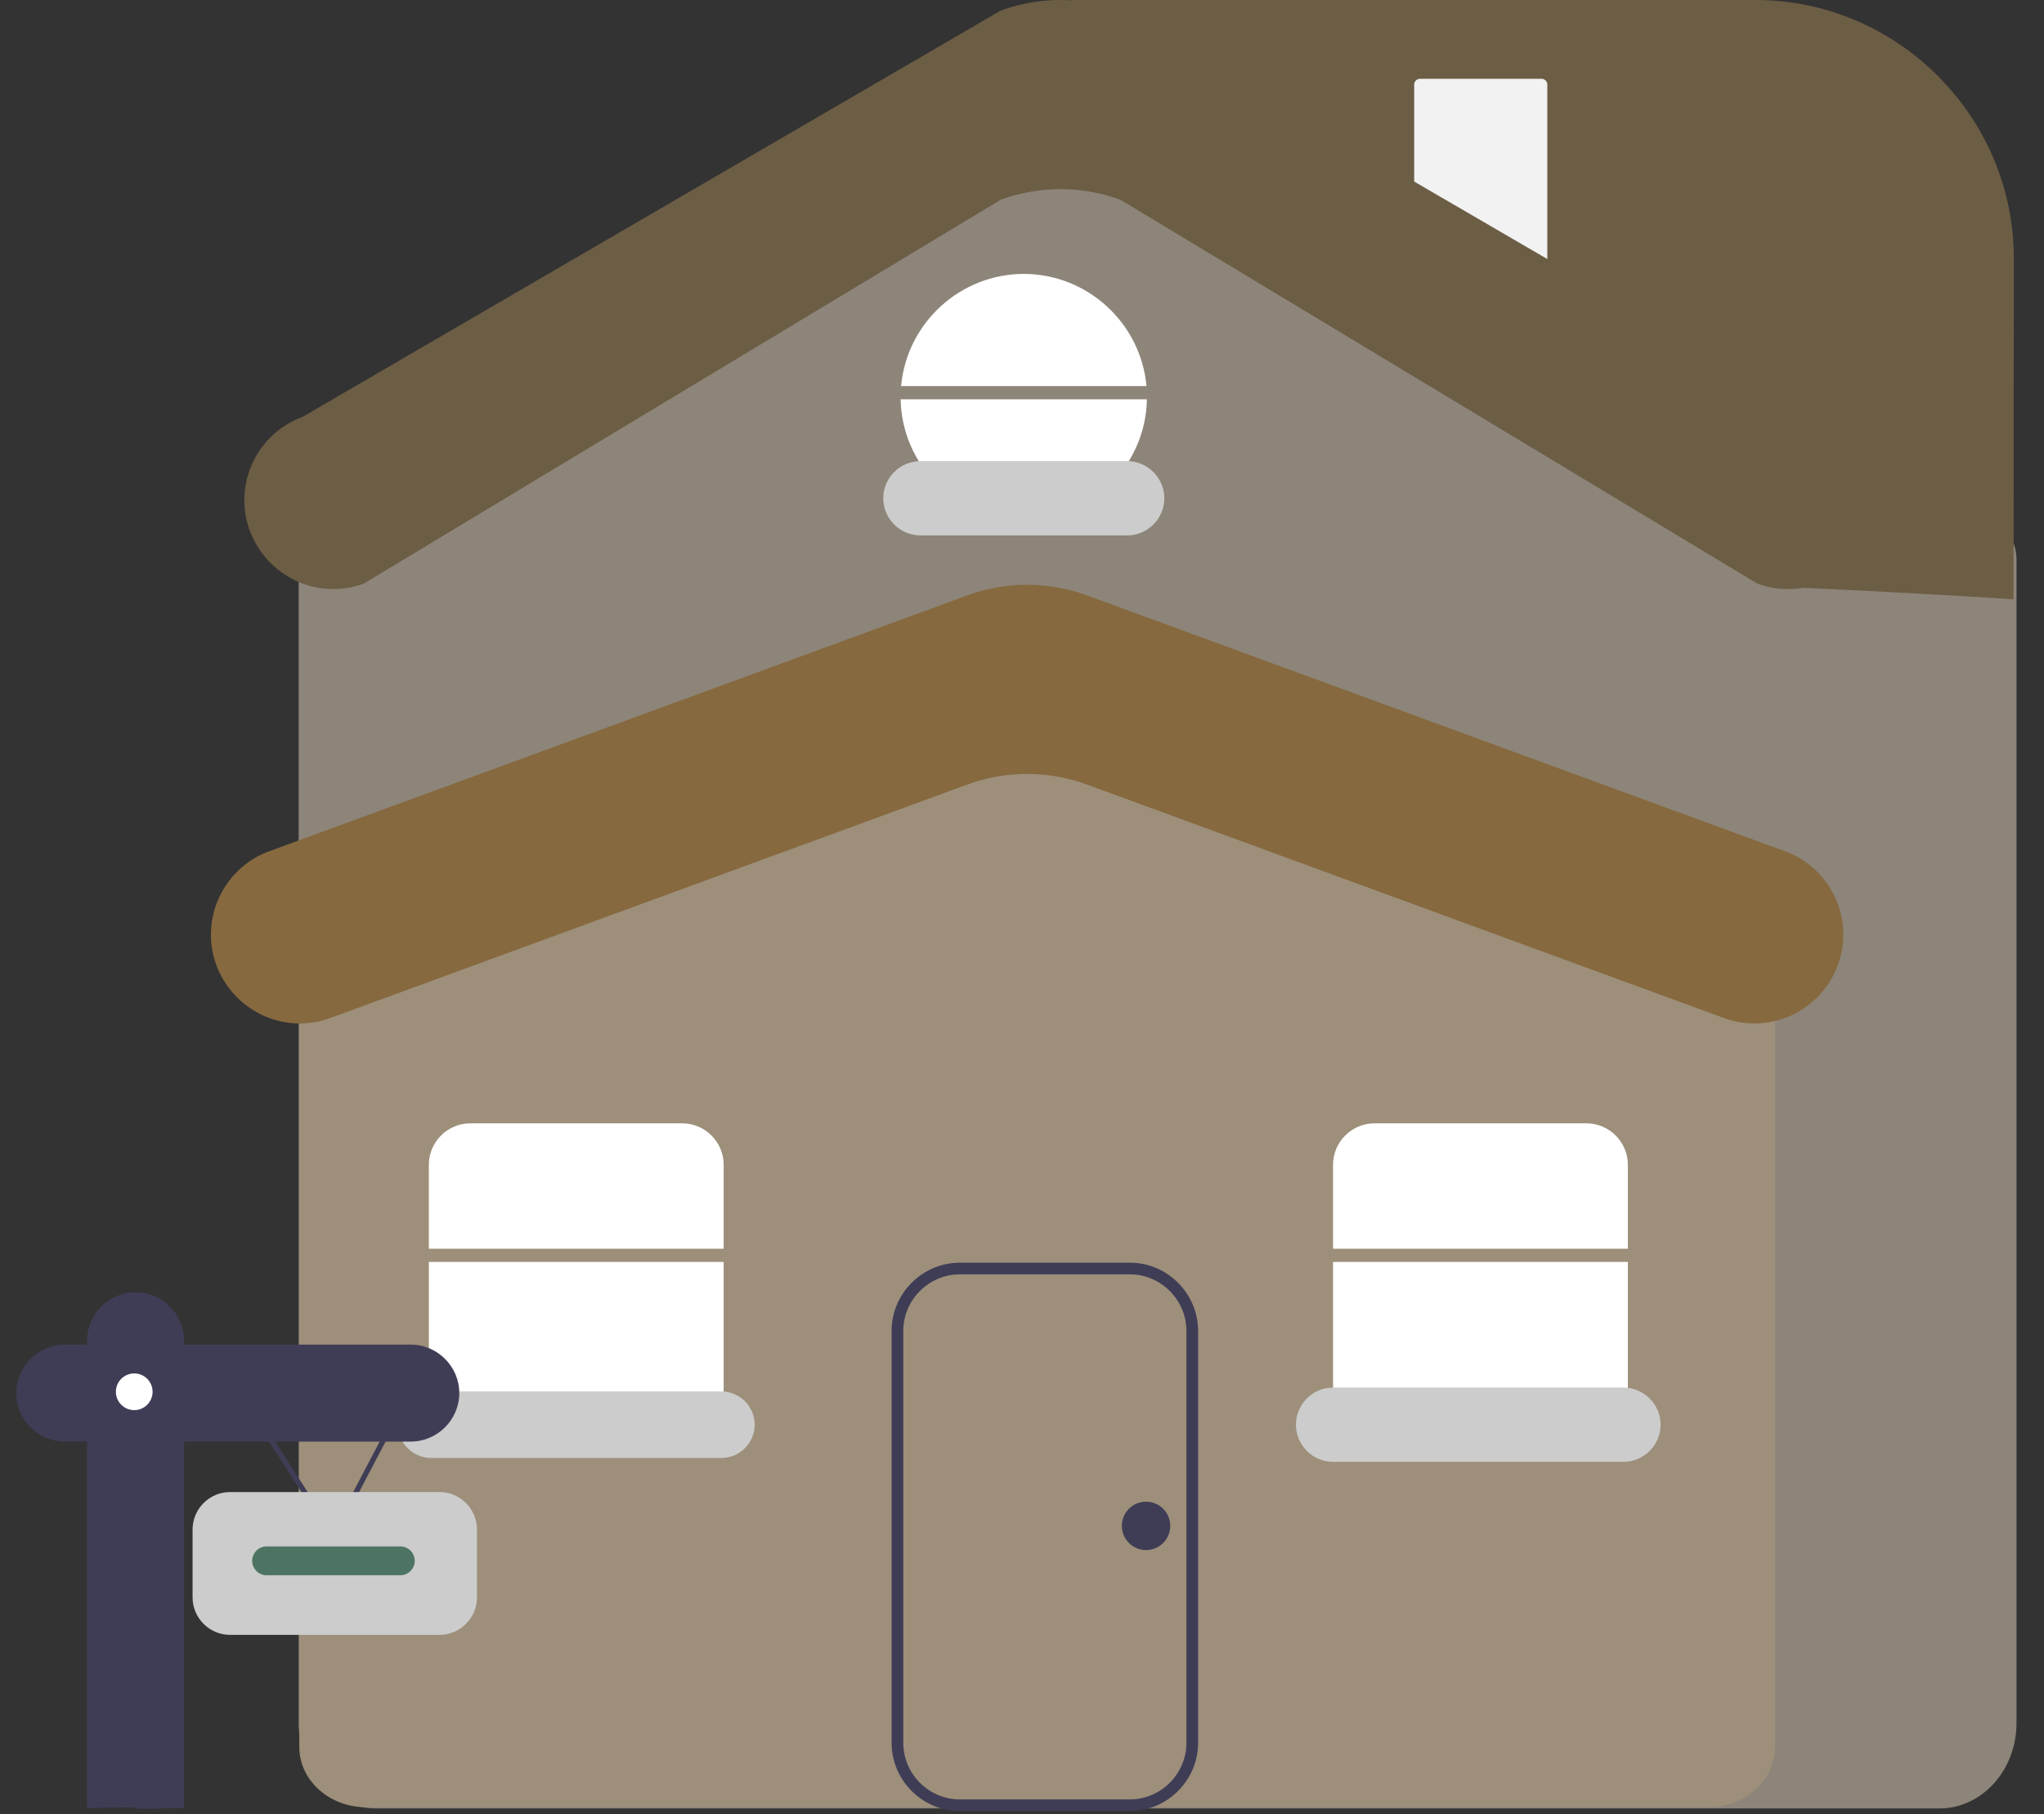 <svg xmlns="http://www.w3.org/2000/svg" xml:space="preserve" fill-rule="evenodd" stroke-linejoin="round" stroke-miterlimit="2" clip-rule="evenodd" viewBox="0 0 525 466">
  <rect x="0" y="0" width="525" height="466" fill="#333333" stroke="none"/>
  <path fill="#8d8579" fill-rule="nonzero" d="M498.124 464.563H96.525c-10.923 0-19.81-9.831-19.81-21.916v-298.65a12.32 12.32 0 0 1 6.542-11.124l151.759-91.871a60.38 60.38 0 0 1 53.543-.054l222.793 91.916a12.32 12.32 0 0 1 6.583 11.142v298.641c0 12.085-8.887 21.916-19.811 21.916Z"/>
  <path fill="#9d8f7a" fill-rule="nonzero" d="M438.824 464.24H93.961c-9.419 0-17.083-6.94-17.083-15.47V240.011a8.693 8.693 0 0 1 5.693-7.927l160.575-64.232a62.533 62.533 0 0 1 45.939-.023l161.12 64.258a8.692 8.692 0 0 1 5.702 7.931V448.77c0 8.53-7.663 15.47-17.083 15.47Z"/>
  <path fill="#fff" fill-rule="nonzero" d="M185.871 320.778v-21.591c0-5.824-4.793-10.617-10.618-10.617H120.77c-5.825 0-10.618 4.793-10.618 10.617v21.591h75.719ZM110.152 324.169v33.457c0 5.825 4.793 10.618 10.618 10.618h54.483c5.825 0 10.618-4.793 10.618-10.618v-33.457h-75.719Z"/>
  <path fill="#86693f" fill-rule="nonzero" d="m442.791 261.515-163.575-59.963a44.746 44.746 0 0 0-30.797 0L84.843 261.515a22.813 22.813 0 0 1-7.852 1.394c-12.515 0-22.813-10.298-22.813-22.813 0-9.55 5.996-18.133 14.962-21.42l179.279-65.72a44.758 44.758 0 0 1 30.797 0l179.279 65.72c8.966 3.287 14.962 11.87 14.962 21.42 0 12.515-10.299 22.813-22.814 22.813-2.679 0-5.337-.472-7.852-1.394Z"/>
  <path fill="#3f3d56" fill-rule="nonzero" d="M290.23 465.24h-43.719c-9.596-.011-17.489-7.904-17.5-17.5V341.864c.011-9.597 7.904-17.49 17.5-17.5h43.719c9.596.01 17.489 7.903 17.5 17.5V447.74c-.011 9.596-7.904 17.489-17.5 17.5Zm-43.719-137.876c-7.951.009-14.491 6.549-14.5 14.5V447.74c.009 7.951 6.549 14.49 14.5 14.5h43.719c7.951-.01 14.491-6.549 14.5-14.5V341.864c-.009-7.951-6.549-14.491-14.5-14.5h-43.719Z"/>
  <path fill="#fff" fill-rule="nonzero" d="M294.47 99.182c-1.452-16.23-15.217-28.819-31.511-28.819-16.295 0-30.06 12.589-31.512 28.819h63.023ZM231.33 102.572c.301 17.142 14.485 31.078 31.629 31.078 17.144 0 31.328-13.936 31.629-31.078H231.33Z"/>
  <path fill="#ccc" fill-rule="nonzero" d="M289.517 137.541h-53.116c-5.234 0-9.541-4.307-9.541-9.541s4.307-9.541 9.541-9.541h53.116c5.234 0 9.541 4.307 9.541 9.541s-4.307 9.541-9.541 9.541ZM110.717 357.442c-4.685 0-8.541 3.856-8.541 8.541 0 4.686 3.856 8.541 8.541 8.541h74.589c4.685 0 8.541-3.855 8.541-8.541 0-4.685-3.856-8.541-8.541-8.541h-74.589Z"/>
  <path fill="#fff" fill-rule="nonzero" d="M342.394 324.169v33.457c0 5.825 4.793 10.618 10.618 10.618h54.483c5.825 0 10.618-4.793 10.618-10.618v-33.457h-75.719ZM418.113 320.778v-21.591c0-5.824-4.793-10.617-10.618-10.617h-54.483c-5.825 0-10.618 4.793-10.618 10.617v21.591h75.719Z"/>
  <circle cx="294.363" cy="391.977" r="6.216" fill="#3f3d56"/>
  <path fill="#3f3d56" fill-rule="nonzero" d="m85.577 395.977-24.483-38.084 1.133-.729 23.232 36.139 18.931-36.087 1.192.625-20.005 38.136Z"/>
  <path fill="#3f3d56" fill-rule="nonzero" d="M105.513 345.409H47.271v-1.01c0-6.834-5.623-12.457-12.457-12.457-6.833 0-12.456 5.623-12.456 12.457v1.01h-5.723c-6.834 0-12.457 5.623-12.457 12.456 0 6.834 5.623 12.457 12.457 12.457h5.723v94.135c24.82-.498-.18.502 24.913 0v-94.135h58.242c6.834 0 12.457-5.623 12.457-12.457 0-6.833-5.623-12.456-12.457-12.456Z"/>
  <circle cx="34.478" cy="357.528" r="4.713" fill="#fff"/>
  <path fill="#ccc" fill-rule="nonzero" d="M112.915 419.974H59.059c-5.262-.006-9.589-4.333-9.595-9.595v-17.497c.006-5.261 4.334-9.588 9.595-9.594h53.856c5.261.006 9.588 4.333 9.594 9.594v17.497c-.005 5.262-4.333 9.589-9.594 9.595Z"/>
  <path fill="#4d7462" d="M106.523 400.958a3.704 3.704 0 0 1-3.703 3.703H68.48a3.705 3.705 0 0 1-3.703-3.703 3.706 3.706 0 0 1 3.703-3.704h34.34a3.705 3.705 0 0 1 3.703 3.704Z"/>
  <path fill="#ccc" fill-rule="nonzero" d="M416.982 375.524h-74.588c-5.234 0-9.541-4.307-9.541-9.541s4.307-9.541 9.541-9.541h74.588c5.234 0 9.541 4.307 9.541 9.541s-4.307 9.541-9.541 9.541Z"/>
  <path fill="#6c5d45" fill-rule="nonzero" d="M517.178 153.959s-18.088-1.283-55-3c-44-77-187.003-95.56-187.003-150.959h175.766c36.375 0 66.307 29.932 66.307 66.308l-.07 87.651Z"/>
  <path fill="#f2f2f2" fill-rule="nonzero" d="M364.733 20.244a1.509 1.509 0 0 0-1.5 1.5v50.08a1.51 1.51 0 0 0 1.5 1.5h31.195a1.508 1.508 0 0 0 1.5-1.5v-50.08c0-.823-.677-1.499-1.5-1.5h-31.195Z"/>
  <path fill="#6c5d45" fill-rule="nonzero" d="M451.376 149.921 287.8 51.329a44.746 44.746 0 0 0-30.797 0L93.427 149.921a22.811 22.811 0 0 1-7.851 1.394c-12.515 0-22.814-10.299-22.814-22.814 0-9.549 5.996-18.132 14.962-21.419L257.003 2.733a44.758 44.758 0 0 1 30.797 0l179.279 104.349c8.966 3.286 14.962 11.87 14.962 21.419 0 12.515-10.299 22.814-22.814 22.814-2.678 0-5.336-.472-7.851-1.394Z"/>
</svg>
